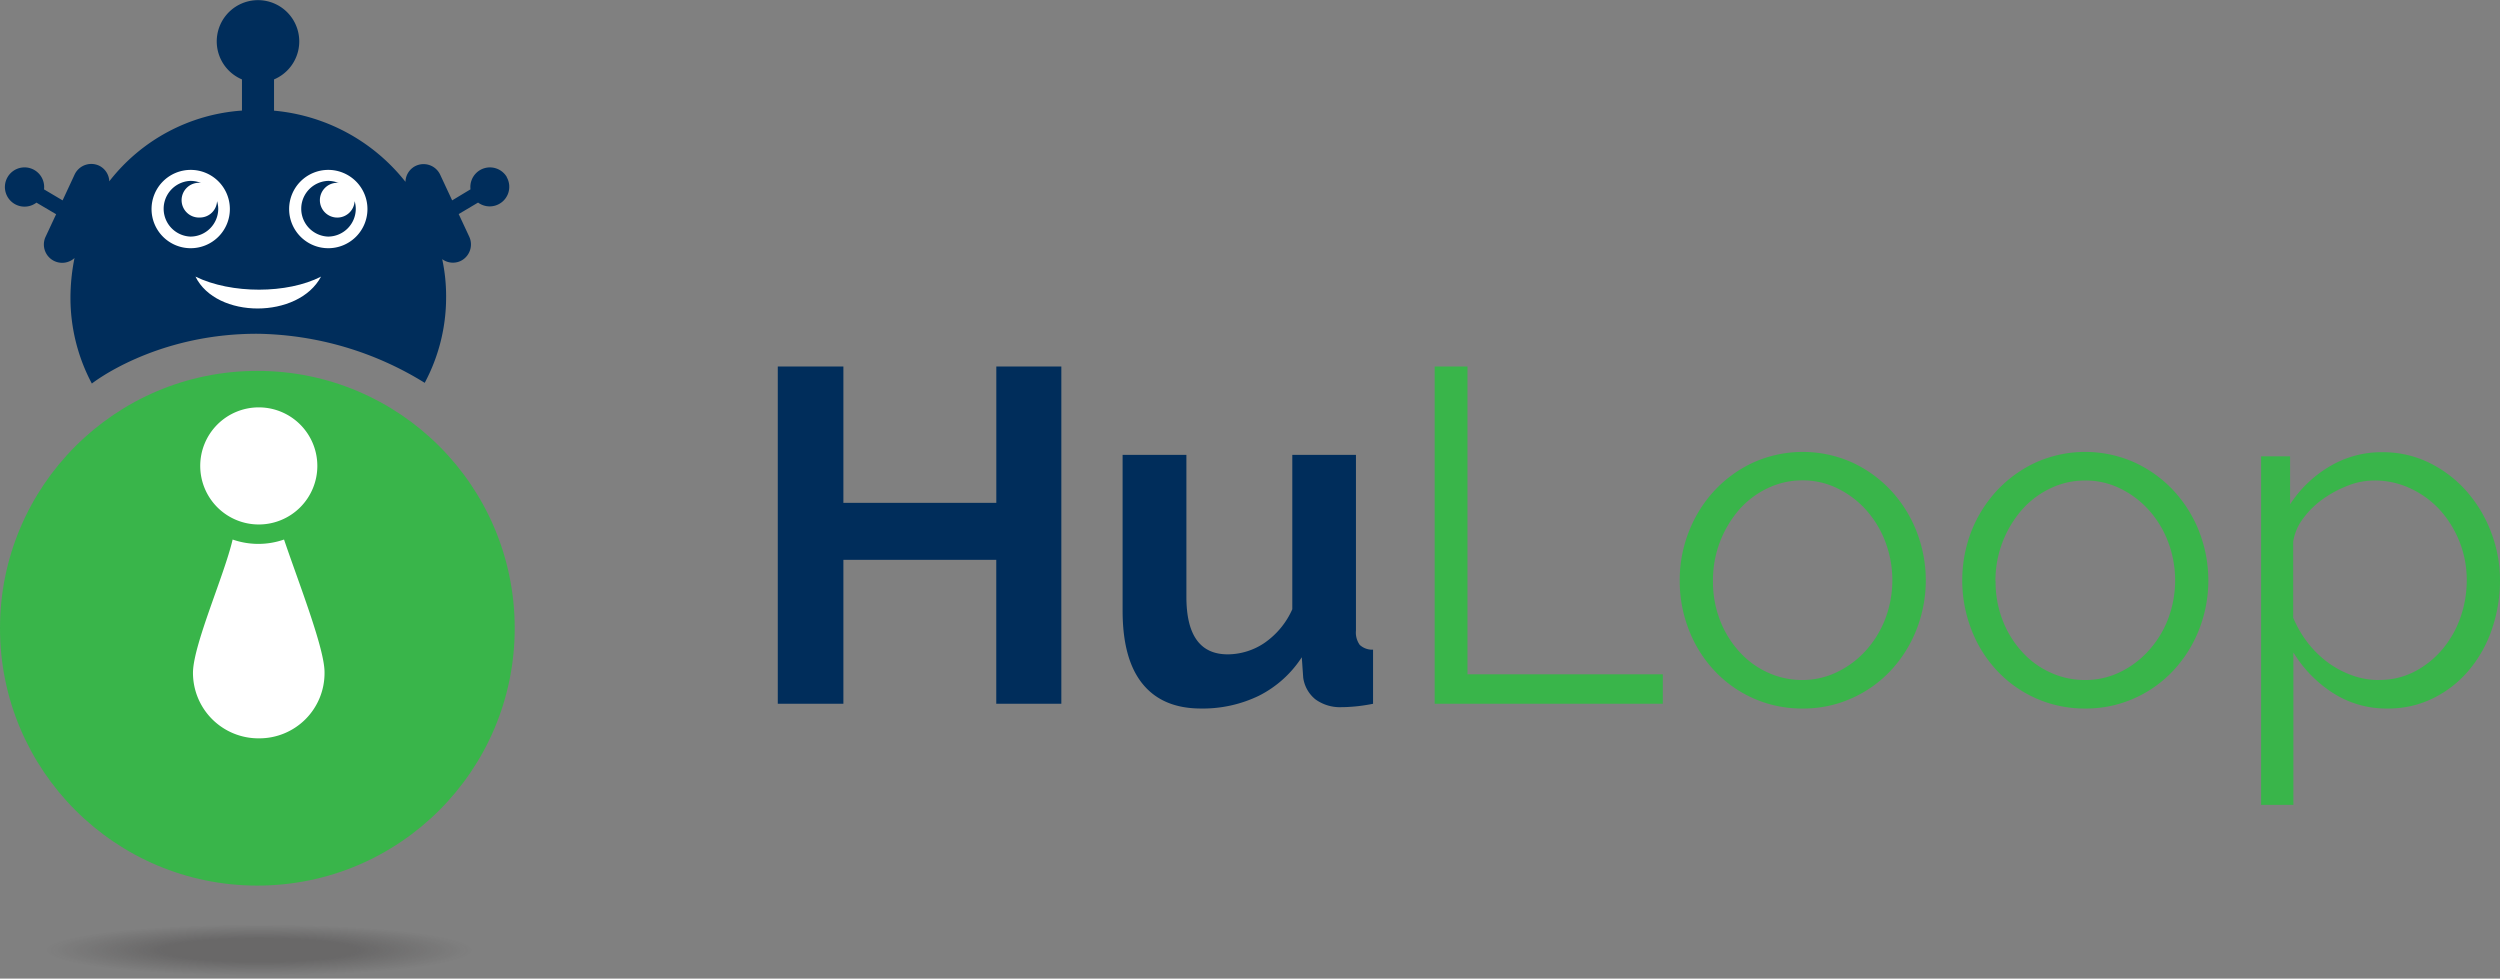 <svg id="Layer_1" data-name="Layer 1" xmlns="http://www.w3.org/2000/svg" xmlns:xlink="http://www.w3.org/1999/xlink" viewBox="0 0 524.76 205.41"><rect x="0" y="0" width="524.76" height="205.41" fill="#808080" stroke="none"/><defs><style>.cls-1{fill:#002d5b;}.cls-2{fill:#39b54a;}.cls-3{fill:#fff;}.cls-4{fill:url(#New_Gradient_Swatch_5);}</style><radialGradient id="New_Gradient_Swatch_5" cx="163.38" cy="285.69" r="44.77" gradientTransform="translate(0 251.1) scale(1 0.12)" gradientUnits="userSpaceOnUse"><stop offset="0.23" stop-color="#231f20" stop-opacity="0.25"/><stop offset="0.26" stop-color="#231f20" stop-opacity="0.25"/><stop offset="0.45" stop-color="#231f20" stop-opacity="0.25"/><stop offset="1" stop-color="#231f20" stop-opacity="0"/></radialGradient></defs><title>huloop-logo-blue-green-horiz-CMYK</title><path class="cls-1" d="M331.75,162.87v70.79H318.09V203.45H286v30.21H272.23V162.87H286v28.62h32.1V162.87Z" transform="translate(-108.97 -85.94)"/><path class="cls-1" d="M361.06,234.66c-5.39,0-9.47-1.73-12.27-5.19s-4.18-8.57-4.18-15.35v-32.7H358v29.81q0,12.06,8.67,12.06a13.91,13.91,0,0,0,7.63-2.34,16.88,16.88,0,0,0,5.93-7.13v-32.4h13.36v36.89a4.44,4.44,0,0,0,.8,3,3.88,3.88,0,0,0,2.79,1v11.36c-1.4.27-2.63.45-3.69.55s-2,.15-2.79.15a8.75,8.75,0,0,1-5.64-1.65,7.11,7.11,0,0,1-2.54-4.53l-.3-4.29a23.09,23.09,0,0,1-9,8.08A27,27,0,0,1,361.06,234.66Z" transform="translate(-108.97 -85.94)"/><path class="cls-2" d="M410.11,233.66V162.87H417v64.61h41v6.18Z" transform="translate(-108.97 -85.94)"/><path class="cls-2" d="M487.37,234.66a25.06,25.06,0,0,1-18.59-8,26.41,26.41,0,0,1-5.33-8.57,28,28,0,0,1-1.9-10.27,27.71,27.71,0,0,1,1.95-10.37,27.06,27.06,0,0,1,5.38-8.57,26.06,26.06,0,0,1,8.18-5.89,25.39,25.39,0,0,1,20.63,0,26.06,26.06,0,0,1,8.18,5.89,27.06,27.06,0,0,1,5.38,8.57,28.28,28.28,0,0,1,0,20.64,27.06,27.06,0,0,1-5.38,8.57,25.13,25.13,0,0,1-8.18,5.83A24.67,24.67,0,0,1,487.37,234.66Zm-18.84-26.72a22.19,22.19,0,0,0,1.45,8.12,21,21,0,0,0,4,6.58,18,18,0,0,0,6,4.44,17.24,17.24,0,0,0,7.33,1.6A16.69,16.69,0,0,0,494.6,227a19.41,19.41,0,0,0,6-4.49,21.28,21.28,0,0,0,4.08-6.63,22.89,22.89,0,0,0,0-16.3,21.41,21.41,0,0,0-4.08-6.68,19.65,19.65,0,0,0-6-4.48,16.39,16.39,0,0,0-7.28-1.65,16.69,16.69,0,0,0-7.32,1.65,18.55,18.55,0,0,0-6,4.53,22.69,22.69,0,0,0-4,6.73A22.4,22.4,0,0,0,468.53,207.94Z" transform="translate(-108.97 -85.94)"/><path class="cls-2" d="M546.69,234.66a25.06,25.06,0,0,1-18.59-8,26.41,26.41,0,0,1-5.33-8.57,28.7,28.7,0,0,1,0-20.64,27.26,27.26,0,0,1,5.39-8.57,26.06,26.06,0,0,1,8.18-5.89A25.39,25.39,0,0,1,557,183a26.06,26.06,0,0,1,8.18,5.89,27.06,27.06,0,0,1,5.38,8.57,28.28,28.28,0,0,1,0,20.64,27.06,27.06,0,0,1-5.38,8.57,25.13,25.13,0,0,1-8.18,5.83A24.74,24.74,0,0,1,546.69,234.66Zm-18.84-26.72a22.19,22.19,0,0,0,1.45,8.12,21,21,0,0,0,4,6.58,18,18,0,0,0,6,4.44,17.24,17.24,0,0,0,7.33,1.6,16.69,16.69,0,0,0,7.32-1.65,19.37,19.37,0,0,0,6-4.49,21.12,21.12,0,0,0,4.09-6.63,22.89,22.89,0,0,0,0-16.3,21.25,21.25,0,0,0-4.09-6.68,19.6,19.6,0,0,0-6-4.48,16.39,16.39,0,0,0-7.28-1.65,16.69,16.69,0,0,0-7.32,1.65,18.55,18.55,0,0,0-6,4.53,22.68,22.68,0,0,0-5.53,15Z" transform="translate(-108.97 -85.94)"/><path class="cls-2" d="M610.2,234.66a20.74,20.74,0,0,1-11.66-3.34,26.43,26.43,0,0,1-8.18-8.43v32h-6.78V181.72h6.09v10.07a25.1,25.1,0,0,1,8.27-7.93,21.15,21.15,0,0,1,11.07-3,22.08,22.08,0,0,1,9.91,2.24,25.2,25.2,0,0,1,7.83,6,27.93,27.93,0,0,1,5.14,8.63,28.27,28.27,0,0,1,1.84,10.07A31.71,31.71,0,0,1,632,218.11a26.68,26.68,0,0,1-4.84,8.57,23.1,23.1,0,0,1-7.48,5.83A21.16,21.16,0,0,1,610.2,234.66Zm-1.89-6a15.92,15.92,0,0,0,7.58-1.8,19.34,19.34,0,0,0,5.83-4.73,21.36,21.36,0,0,0,3.74-6.68,23.57,23.57,0,0,0,1.29-7.73,21.71,21.71,0,0,0-1.49-8,22.15,22.15,0,0,0-4.09-6.68A19.51,19.51,0,0,0,615,188.5a17.46,17.46,0,0,0-7.63-1.7,15.23,15.23,0,0,0-5.38,1,23.93,23.93,0,0,0-5.29,2.79,18.29,18.29,0,0,0-4.23,4.09,11,11,0,0,0-2.15,4.93v16a24,24,0,0,0,3,5.18,21.89,21.89,0,0,0,4.19,4.14,19.85,19.85,0,0,0,5.09,2.74A16.42,16.42,0,0,0,608.31,228.68Z" transform="translate(-108.97 -85.94)"/><circle class="cls-2" cx="54.02" cy="131.87" r="54.02"/><path class="cls-3" d="M163.28,171.45A12.29,12.29,0,1,1,151,183.74,12.28,12.28,0,0,1,163.28,171.45Z" transform="translate(-108.97 -85.94)"/><path class="cls-3" d="M163.35,240.92a13.74,13.74,0,0,1-13.87-14c.2-6,6.61-20.34,8.32-27.73a16.35,16.35,0,0,0,10.79,0c3.11,9.18,8.56,23,8.5,27.92A13.68,13.68,0,0,1,163.35,240.92Z" transform="translate(-108.97 -85.94)"/><path class="cls-1" d="M215.35,123.1a4.11,4.11,0,0,0-7.62,2.58L203.88,128l-2.52-5.4a3.85,3.85,0,0,0-5.11-1.85h0a3.81,3.81,0,0,0-2.17,3.36,39.67,39.67,0,0,0-27.59-14.94v-6.56a8.66,8.66,0,1,0-6.73,0v6.54A38.61,38.61,0,0,0,131.91,124a3.81,3.81,0,0,0-2.15-3.29h0a3.87,3.87,0,0,0-5.12,1.85L122.11,128l-3.9-2.31a4.12,4.12,0,1,0-1.59,2.78l4.13,2.44-2.21,4.73a3.84,3.84,0,0,0,6.07,4.46,42.32,42.32,0,0,0-.85,8.58,38.31,38.31,0,0,0,4.49,17.77S141.5,155.89,163.19,156a68.43,68.43,0,0,1,34.93,10.3,38.06,38.06,0,0,0,4.49-17.82,36.75,36.75,0,0,0-.82-8.14,3.82,3.82,0,0,0,3.82.4,3.86,3.86,0,0,0,1.86-5.11l-2.22-4.76,4.07-2.41a4.11,4.11,0,0,0,6-5.36Z" transform="translate(-108.97 -85.94)"/><path class="cls-3" d="M150,144c7.52,3.68,19.31,3.64,26.36,0C171.63,152.92,154.38,152.93,150,144Z" transform="translate(-108.97 -85.94)"/><path class="cls-4" d="M163.38,280c26.61,0,48.18,2.53,48.18,5.65s-21.57,5.66-48.18,5.66-48.18-2.53-48.18-5.66S136.77,280,163.38,280Z" transform="translate(-108.97 -85.94)"/><path class="cls-3" d="M177.88,121.6a8.22,8.22,0,1,0,8.22,8.22A8.23,8.23,0,0,0,177.88,121.6Zm-.07,14a5.85,5.85,0,0,1,0-11.69,5.77,5.77,0,0,1,2.28.46c-.1,0-.19-.06-.29-.06a3.65,3.65,0,1,0,3.61,3.85,6,6,0,0,1,.24,1.59A5.84,5.84,0,0,1,177.81,135.6Z" transform="translate(-108.97 -85.94)"/><path class="cls-3" d="M149,121.6a8.22,8.22,0,1,0,8.22,8.22A8.22,8.22,0,0,0,149,121.6Zm-.07,14a5.85,5.85,0,0,1,0-11.69,5.77,5.77,0,0,1,2.28.46,2.8,2.8,0,0,0-.28-.06,3.65,3.65,0,1,0,0,7.29,3.61,3.61,0,0,0,3.6-3.44,5.62,5.62,0,0,1,.25,1.59A5.85,5.85,0,0,1,149,135.6Z" transform="translate(-108.97 -85.94)"/></svg>
